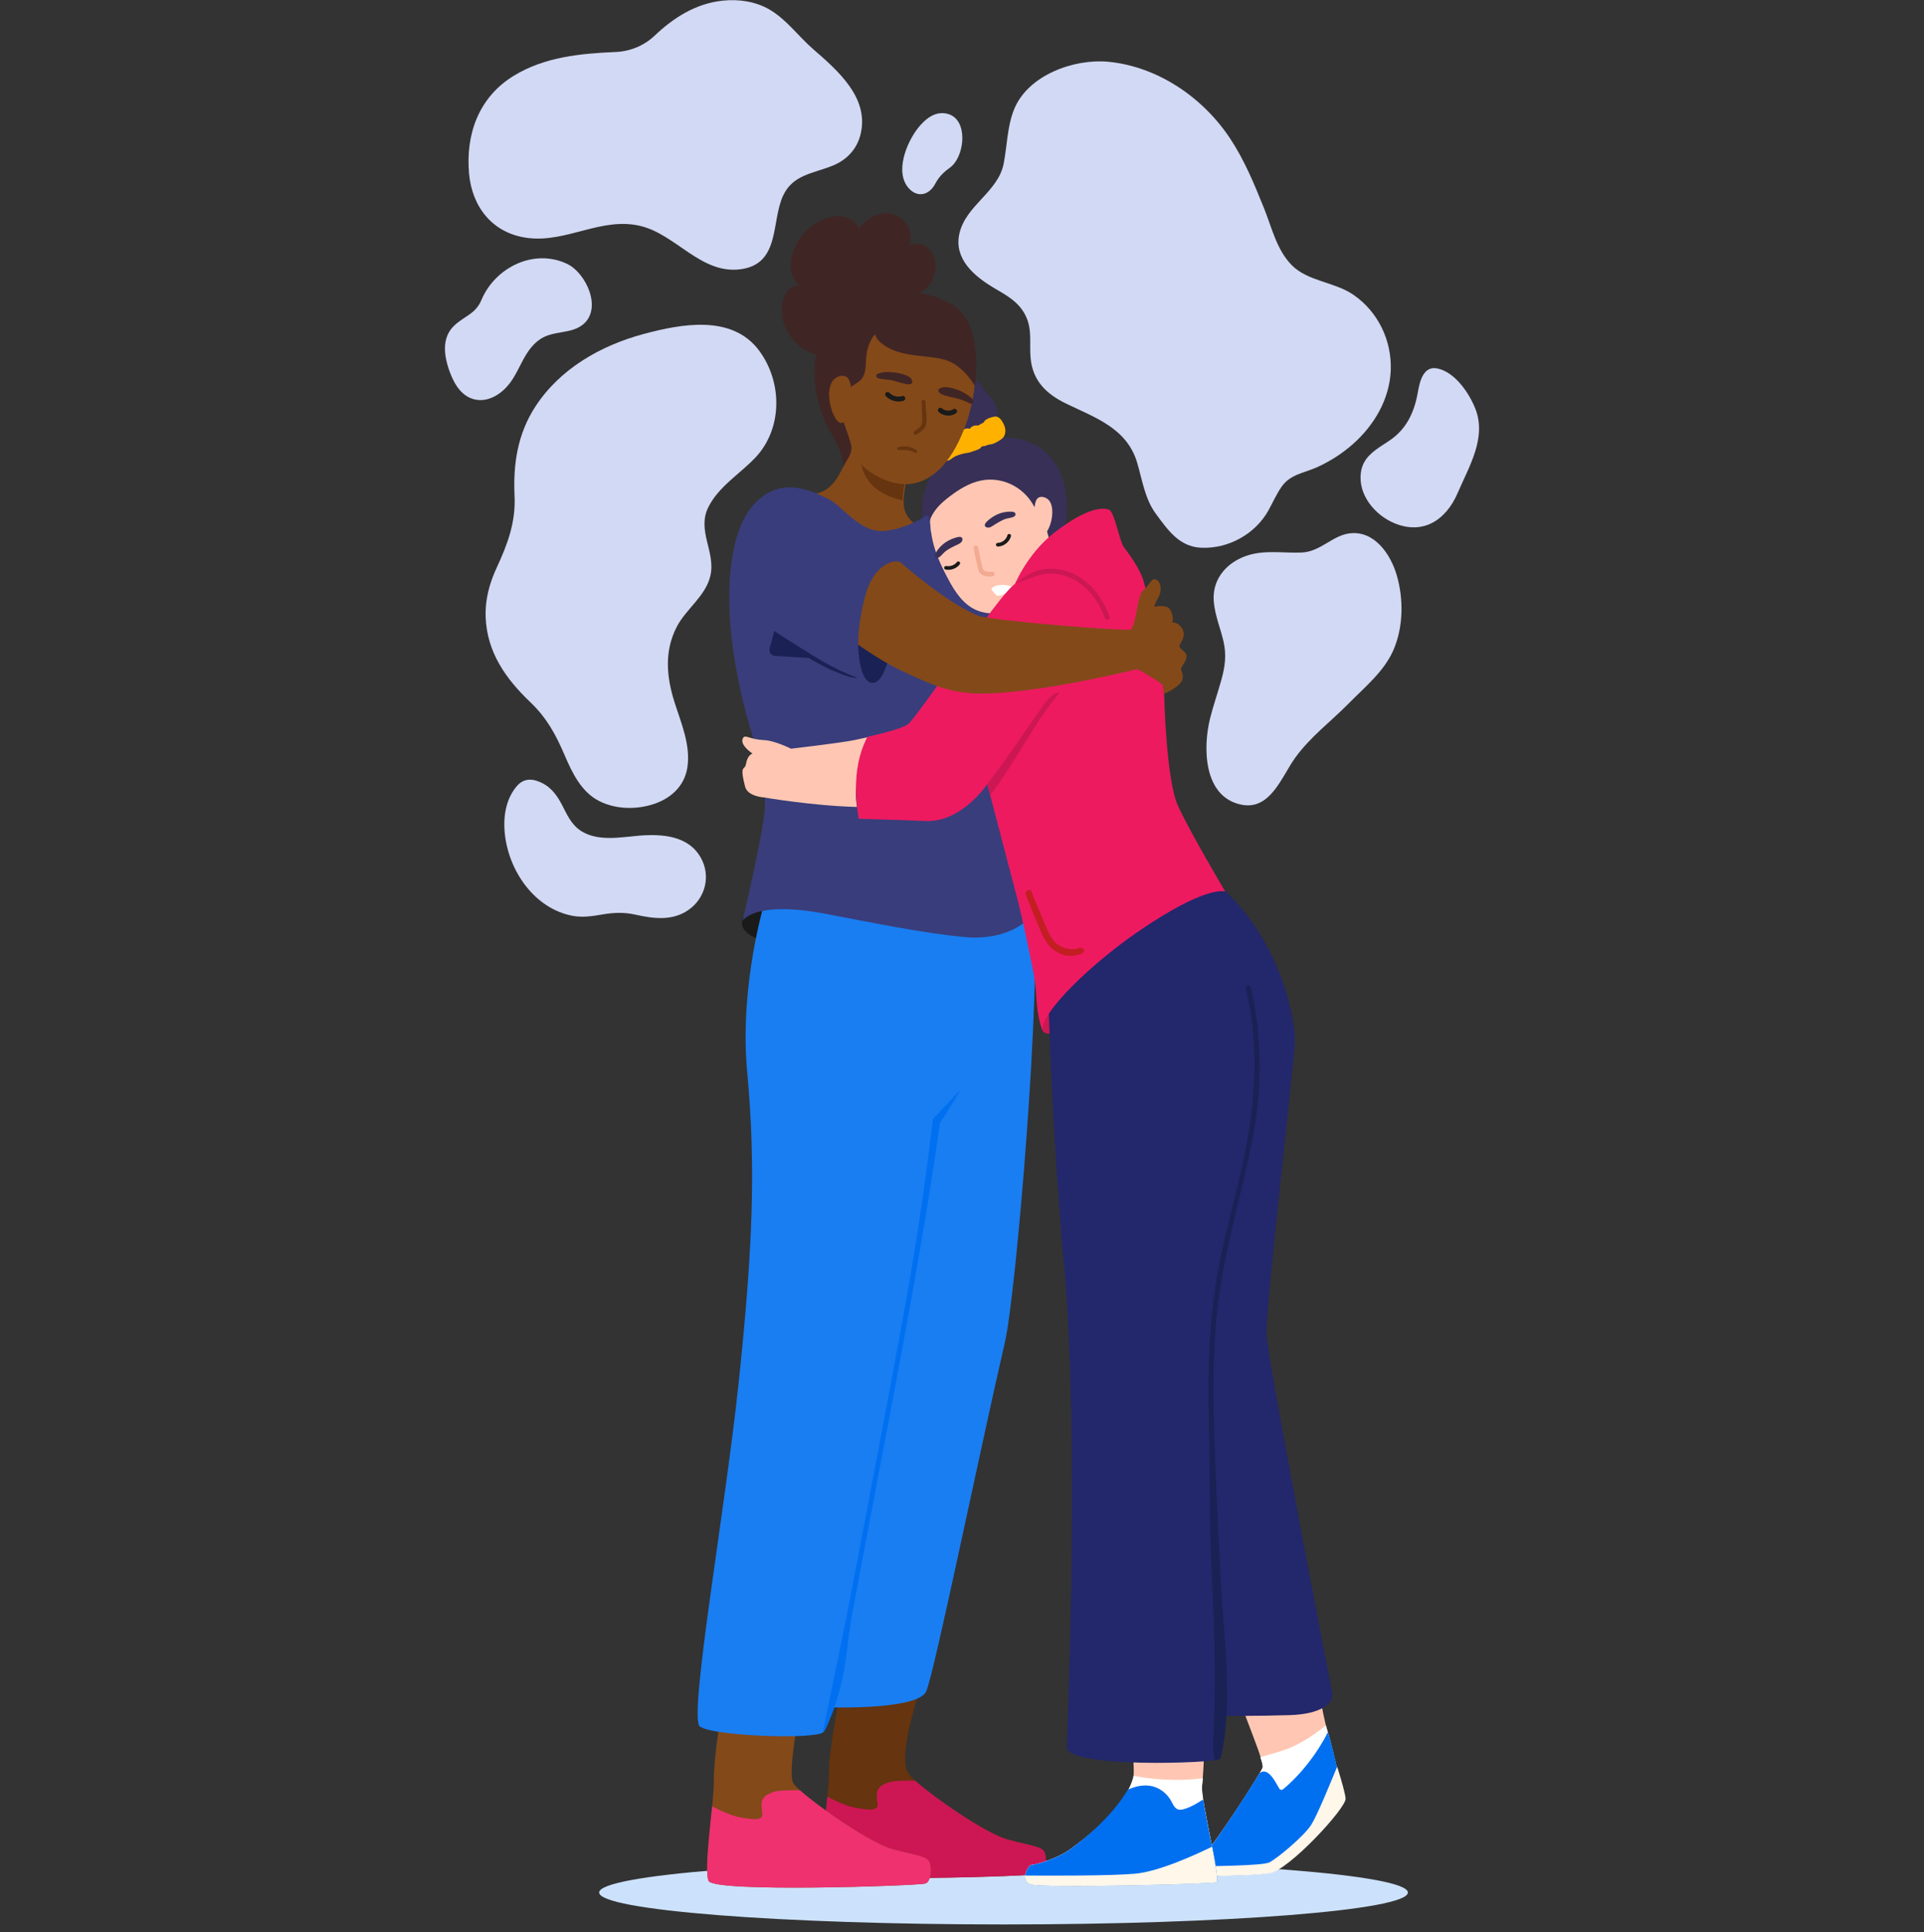 <svg width="240" height="241" viewBox="0 0 240 241" fill="none" xmlns="http://www.w3.org/2000/svg">
<rect x="0" y="0" width="240" height="241" fill="#333333" stroke="none"/>
<g clip-path="url(#clip0_1438_54391)">
<g clip-path="url(#clip1_1438_54391)">
<path d="M60.58 76.97C60.746 81.342 63.08 84.643 66.133 87.559C68.225 89.557 69.322 91.605 70.444 94.213C71.39 96.415 72.523 98.798 74.775 99.923C76.766 100.918 79.186 100.989 81.295 100.361C83.57 99.683 85.375 98.129 85.745 95.699C86.168 92.919 84.955 90.158 84.135 87.568C83.135 84.4 82.848 81.227 84.416 78.184C85.579 75.931 88.017 74.368 88.611 71.817C89.307 68.836 86.881 66.184 88.369 63.233C89.671 60.648 92.301 59.112 94.235 57.061C97.632 53.461 97.617 47.662 94.691 43.725C91.324 39.197 84.999 40.392 80.286 41.656C74.946 43.086 69.846 45.99 66.778 50.711C64.509 54.204 64.006 57.993 64.186 61.886C64.337 65.124 63.32 67.865 61.983 70.745C61.79 71.16 61.613 71.577 61.453 71.997C60.855 73.587 60.515 75.239 60.58 76.965V76.97Z" fill="#D2D9F4"/>
<path d="M65.751 29.668C70.665 30.331 74.996 27.009 79.895 28.184C84.344 29.25 87.463 34.259 92.412 33.578C97.353 32.897 96.181 27.643 97.678 24.413C98.891 21.794 101.382 21.652 103.826 20.678C105.625 19.961 106.885 18.609 107.34 16.782C108.477 12.241 104.545 8.831 101.427 6.123C99.601 4.536 98.095 2.414 95.971 1.179C94.243 0.182 92.172 -0.126 90.173 0.078C86.812 0.422 84.01 2.213 81.658 4.447C80.351 5.688 78.635 6.401 76.836 6.481C72.395 6.676 67.934 7.094 64.082 9.453C59.662 12.159 58.074 16.821 58.511 21.66C58.881 25.742 61.369 29.078 65.751 29.668Z" fill="#D2D9F4"/>
<path d="M56.151 46.507C56.713 48.002 57.657 49.532 59.346 49.846C60.961 50.148 62.526 49.139 63.494 47.916C64.943 46.09 65.378 43.624 67.428 42.274C69.023 41.226 71.15 41.667 72.635 40.54C75.23 38.571 73.112 34.016 70.709 32.894C66.559 30.955 61.754 33.376 60.062 37.396C59.302 39.205 57.953 39.373 56.633 40.637C56.334 40.924 56.103 41.241 55.929 41.576C55.16 43.068 55.559 44.941 56.145 46.504L56.151 46.507Z" fill="#D2D9F4"/>
<path d="M71.432 114.223C72.657 114.457 73.861 114.27 75.071 114.063C76.532 113.811 77.831 113.752 79.287 114.081C81.538 114.587 83.911 114.889 85.92 113.462C88.011 111.976 88.686 109.208 87.411 106.959C85.834 104.176 82.494 103.987 79.639 104.232C77.346 104.431 74.574 104.963 72.506 103.652C71.234 102.847 70.713 101.542 70.042 100.269C69.515 99.274 68.802 98.291 67.79 97.747C66.619 97.116 65.418 96.927 64.456 98.061C63.107 99.647 62.731 101.858 62.98 104.072C63.495 108.67 66.672 113.317 71.432 114.226V114.223Z" fill="#D2D9F4"/>
<path d="M123.899 35.86C125.487 36.807 127.02 37.574 127.904 39.309C128.822 41.106 128.366 42.882 128.57 44.785C128.869 47.556 130.567 49.157 132.96 50.323C136.599 52.096 140.572 53.387 141.853 57.721C142.481 59.843 142.812 62.199 144.146 64.029C145.732 66.204 147.152 68.197 149.841 68.315C153.226 68.463 156.592 66.61 158.234 63.641C158.779 62.658 159.228 61.619 159.87 60.702C160.962 59.139 162.672 59.005 164.299 58.268C165.92 57.534 167.441 56.56 168.775 55.376C171.417 53.035 173.337 49.794 173.482 46.197C173.63 42.488 171.908 38.889 168.843 36.778C166.456 35.132 163.134 35.111 161.119 33.057C159.249 31.148 158.654 28.404 157.684 25.997C156.477 22.996 155.235 19.976 153.445 17.271C150.057 12.156 144.424 8.302 138.256 7.704C133.99 7.292 128.221 9.358 126.496 13.642C125.632 15.785 125.635 18.156 125.2 20.4C124.502 23.978 120.449 25.595 119.665 29.176C118.985 32.29 121.517 34.437 123.902 35.857L123.899 35.86Z" fill="#D2D9F4"/>
<path d="M117.631 14.112C116.333 14.053 115.268 15.015 114.513 15.968C113.105 17.75 111.549 21.491 113.374 23.495C114.487 24.718 115.916 24.292 116.62 22.989C117.111 22.078 117.631 21.53 118.486 20.917C120.214 19.683 120.776 15.586 118.753 14.42C118.442 14.242 118.072 14.13 117.634 14.112H117.631Z" fill="#D2D9F4"/>
<path d="M169.759 58.919C169.371 61.693 171.501 64.25 173.948 65.26C177.56 66.752 180.397 64.819 181.823 61.498C183.261 58.147 185.509 54.553 183.992 50.865C183.208 48.958 181.492 46.431 179.326 45.96C177.539 45.572 177.096 47.585 176.856 48.947C176.421 51.404 175.466 53.484 173.377 54.911C172.173 55.734 170.868 56.412 170.188 57.623C169.978 57.996 169.827 58.422 169.759 58.916V58.919Z" fill="#D2D9F4"/>
<path d="M154.81 100.354C158.473 101.124 159.875 96.85 161.555 94.517C163.44 91.9 165.978 90.03 168.212 87.759C170.226 85.708 172.661 83.754 173.827 81.049C175.069 78.165 175.096 74.667 174.214 71.686C173.46 69.146 171.478 66.189 168.434 66.512C166.197 66.748 164.733 68.832 162.327 68.915C159.792 69.004 157.357 68.48 154.94 69.528C152.715 70.496 151.221 72.461 151.402 74.948C151.526 76.688 152.221 78.287 152.612 79.968C153.008 81.67 152.822 83.091 152.363 84.755C151.92 86.368 151.352 87.972 150.946 89.597C150.038 93.232 150.1 99.363 154.813 100.354H154.81Z" fill="#D2D9F4"/>
<path d="M130.423 66.408C130.423 66.408 132.929 72.787 135.902 74.448L128.163 78.071C128.163 78.071 126.142 72.692 125.568 72.24C124.991 71.787 130.426 66.408 130.426 66.408H130.423Z" fill="#D87853"/>
<path d="M132.148 58.703C131.471 57.348 130.447 56.196 129.11 55.474C127.237 54.465 125.021 54.373 122.942 54.867C123.545 54.352 124.015 53.668 124.267 52.825C124.625 51.608 124.326 50.163 123.385 49.409C123.243 49.196 123.078 48.991 122.918 48.796C122.486 48.266 122.01 47.402 121.311 47.183C120.56 46.943 119.628 47.416 118.962 47.721C118.217 48.062 117.59 48.515 117.179 49.24C117.146 49.299 117.113 49.361 117.084 49.42C116.421 49.364 115.738 49.669 115.374 50.374C114.619 51.836 115.309 53.727 116.454 54.766C117.439 55.663 118.693 56.264 118.693 56.264C118.693 56.264 113.88 59.713 115.22 65.938C115.631 67.847 117.028 69.786 118.214 71.34C119.17 72.592 120.38 73.619 121.581 74.638C121.989 74.984 122.418 75.342 122.942 75.458C123.572 75.6 124.223 75.366 124.802 75.082C126.063 74.463 127.184 73.584 128.205 72.619C130.636 70.325 132.583 67.998 133.009 64.68C133.243 62.871 132.962 60.328 132.151 58.703H132.148Z" fill="#383057"/>
<path d="M125.31 53.168C125.236 52.952 125.13 52.744 125.006 52.549C124.846 52.297 124.639 52.049 124.352 51.978C124.115 51.918 123.867 51.992 123.633 52.063C123.313 52.161 122.97 52.277 122.781 52.555C122.736 52.62 122.701 52.691 122.642 52.735C122.588 52.774 122.526 52.789 122.464 52.812C122.251 52.889 122.136 53.099 121.896 53.067C121.544 53.02 121.168 53.185 120.97 53.481C120.736 53.384 120.464 53.437 120.234 53.544C120.003 53.647 119.796 53.798 119.562 53.902C119.242 54.047 118.89 54.094 118.541 54.144C118.447 54.156 118.349 54.171 118.254 54.183C118.118 54.201 117.979 54.221 117.849 54.263C117.669 54.322 117.5 54.426 117.314 54.464C117.225 54.482 117.133 54.488 117.044 54.505C115.834 54.739 116.447 56.036 116.914 56.655C117.089 56.883 117.272 57.11 117.509 57.27C117.748 57.43 118.053 57.51 118.325 57.424C118.535 57.356 118.704 57.199 118.885 57.075C119.245 56.829 119.674 56.711 120.095 56.595C120.195 56.569 120.293 56.539 120.396 56.524C120.488 56.51 120.583 56.504 120.674 56.489C120.908 56.456 121.13 56.376 121.352 56.296L121.819 56.131C122.02 56.06 122.233 55.98 122.364 55.811C122.402 55.761 122.435 55.704 122.488 55.675C122.553 55.639 122.63 55.651 122.704 55.648C122.908 55.642 123.085 55.521 123.284 55.471C123.39 55.444 123.5 55.438 123.609 55.42C123.97 55.361 124.293 55.169 124.606 54.979C124.784 54.873 124.964 54.763 125.103 54.606C125.352 54.331 125.44 53.94 125.402 53.57C125.387 53.431 125.355 53.295 125.31 53.162V53.168Z" fill="#FFB100"/>
<path d="M101.199 61.521C101.199 61.521 103.016 61.95 104.53 59.437C106.045 56.924 107.347 52.614 107.347 52.614L113.693 57.626C113.693 57.626 112.228 61.992 112.9 63.777C113.574 65.562 115.622 66.08 115.622 66.08C115.622 66.08 111.012 69.546 107.229 67.85C103.445 66.154 101.199 61.521 101.199 61.521Z" fill="#844919"/>
<path d="M107.87 59.197C108.32 60.159 109.11 60.896 110.021 61.438C110.811 61.909 111.678 62.205 112.574 62.388C112.636 60.369 113.539 57.679 113.539 57.679L107.9 53.227C107.521 54.097 106.592 56.447 107.873 59.197H107.87Z" fill="#66340E"/>
<path d="M121.649 45.173C121.649 45.173 122.237 38.208 116.116 37.888C110.102 37.621 108.558 38.208 107.386 40.445C106.709 41.742 105.62 43.681 105.152 45.27C103.765 44.643 103.38 45.546 103.499 47.902C103.579 49.477 104.022 50.596 104.83 49.82C104.83 49.82 104.12 56.196 108.916 59.112C113.714 62.025 117.187 59.538 119.235 55.746C121.282 51.954 121.826 47.943 121.643 45.176L121.649 45.173Z" fill="#844919"/>
<path d="M115.382 30.686C114.764 30.345 114.045 30.304 113.418 30.579C113.977 29.247 113.243 27.631 111.98 26.956C110.267 26.041 108.214 27.048 107.122 28.466C106.649 27.258 105.285 26.817 104.057 26.989C102.646 27.187 101.312 27.992 100.347 29.022C98.833 30.641 97.723 33.912 99.726 35.561C97.558 35.602 97.241 38.58 97.747 40.226C98.35 42.183 99.957 43.746 101.927 44.279C101.824 44.622 101.859 44.992 102.131 45.344C102.22 45.457 102.392 45.318 102.303 45.202C102.069 44.9 102.04 44.604 102.128 44.329C102.149 44.335 102.17 44.341 102.19 44.344C102.329 44.373 102.353 44.154 102.217 44.122C102.454 43.704 102.951 43.37 103.38 43.216C104.031 42.979 104.723 42.834 105.389 42.636C106.785 42.221 108.167 41.745 109.483 41.114C110.663 40.549 111.868 39.862 112.82 38.956C113.391 38.412 113.891 37.728 113.98 36.958C115.586 36.363 116.787 34.797 116.705 33.036C116.66 32.101 116.228 31.148 115.382 30.683V30.686Z" fill="#402525"/>
<path d="M103.783 54.216C104.499 55.373 105.008 56.646 105.233 57.99C105.248 58.082 105.256 58.132 105.259 58.129C105.632 57.277 106.179 56.833 106.218 55.838C106.242 55.217 105.049 52.336 104.958 51.73C104.931 51.564 104.916 51.395 104.91 51.226C104.893 50.768 104.958 50.315 105.111 49.868C105.31 49.296 105.644 48.767 106.079 48.346C106.44 47.997 106.901 47.813 107.271 47.482C107.943 46.89 107.987 45.898 108.017 45.066C108.058 43.859 108.289 42.944 108.957 41.911C109.623 40.881 112.469 44.042 113.587 43.548C117.093 42 119.256 41.144 121.611 44.027C121.167 42.837 120.593 39.774 119.59 38.812C117.206 36.515 114.129 36.301 111.064 36.467C104.99 36.796 102.978 41.162 102.41 42.426C100.579 46.499 102.168 51.608 103.783 54.216Z" fill="#402525"/>
<path d="M125.18 240.018C153.038 240.018 175.621 238.236 175.621 236.037C175.621 233.838 153.038 232.056 125.18 232.056C97.322 232.056 74.738 233.838 74.738 236.037C74.738 238.236 97.322 240.018 125.18 240.018Z" fill="#CCE2FC"/>
<path d="M131.831 128.748C131.831 128.748 130.281 129.281 130.015 128.458C129.748 127.635 131.319 124.385 131.831 123.668C132.343 122.949 131.831 128.748 131.831 128.748Z" fill="#CC1754"/>
<path d="M112.551 49.393C112.472 49.417 112.392 49.438 112.309 49.45C112.27 49.456 112.232 49.461 112.194 49.464C112.188 49.464 112.158 49.464 112.146 49.464C112.14 49.464 112.134 49.464 112.131 49.464C112.049 49.464 111.966 49.464 111.883 49.453C111.844 49.447 111.806 49.444 111.767 49.435C111.759 49.435 111.75 49.432 111.744 49.429C111.726 49.426 111.711 49.42 111.694 49.417C111.617 49.396 111.543 49.373 111.472 49.343C111.436 49.328 111.401 49.313 111.365 49.296C111.362 49.296 111.359 49.296 111.356 49.293C111.339 49.281 111.318 49.272 111.3 49.26C111.232 49.222 111.167 49.177 111.105 49.13C111.087 49.118 111.069 49.103 111.055 49.089C111.049 49.086 111.037 49.071 111.028 49.065C111.001 49.041 110.975 49.014 110.951 48.988C110.839 48.872 110.64 48.84 110.516 48.958C110.401 49.071 110.368 49.269 110.486 49.393C111.037 49.968 111.904 50.225 112.673 49.991C112.827 49.944 112.96 49.802 112.918 49.63C112.883 49.482 112.723 49.334 112.557 49.385L112.551 49.393Z" fill="#1A1A1A"/>
<path d="M119.335 51.137C119.247 51.001 119.057 50.932 118.912 51.027C118.853 51.066 118.788 51.098 118.726 51.131C118.726 51.131 118.72 51.131 118.717 51.134C118.702 51.14 118.685 51.146 118.67 51.151C118.634 51.163 118.596 51.175 118.56 51.184C118.522 51.193 118.486 51.199 118.448 51.208C118.433 51.208 118.418 51.211 118.406 51.211C118.33 51.217 118.253 51.217 118.179 51.211C118.158 51.211 118.096 51.199 118.114 51.205C118.084 51.199 118.051 51.193 118.022 51.187C117.951 51.172 117.883 51.149 117.815 51.125C117.815 51.125 117.812 51.125 117.809 51.125C117.794 51.116 117.779 51.11 117.765 51.104C117.732 51.086 117.696 51.069 117.664 51.048C117.634 51.03 117.608 51.012 117.578 50.992C117.575 50.992 117.572 50.989 117.572 50.986C117.557 50.971 117.54 50.959 117.525 50.944C117.404 50.838 117.205 50.817 117.087 50.944C116.981 51.063 116.957 51.267 117.087 51.382C117.67 51.898 118.572 51.992 119.232 51.566C119.368 51.48 119.436 51.288 119.341 51.143L119.335 51.137Z" fill="#1A1A1A"/>
<path d="M104.586 212.493C104.586 212.493 103.4 218.114 103.412 220.97C103.424 223.827 102.101 231.89 102.764 233.382C103.424 234.874 128.727 233.989 129.769 233.722C130.417 233.557 130.65 232.163 130.357 231.165C130.091 230.262 128.887 230.295 125.686 229.421C122.485 228.548 114.086 222.474 113.332 221.213C112 219.206 114.19 212.729 114.852 210.154C115.512 207.579 109.415 208.855 108.083 208.704C106.752 208.553 104.965 210.962 104.584 212.493H104.586Z" fill="#66340E"/>
<path d="M130.357 231.165C130.091 230.262 128.887 230.294 125.686 229.421C122.973 228.678 116.518 224.199 114.16 222.086C113.728 222.074 113.145 222.077 112.76 222.086C111.704 222.107 110.826 222.142 109.938 222.728C109.61 222.944 109.397 223.362 109.373 223.723C109.343 224.158 109.429 224.599 109.465 225.031C109.545 226.002 107.882 225.638 107.199 225.546C105.784 225.363 104.459 224.732 103.202 224.096C102.861 227.618 102.276 232.278 102.761 233.379C103.421 234.871 128.724 233.986 129.766 233.719C130.413 233.553 130.647 232.159 130.354 231.162L130.357 231.165Z" fill="#CC1754"/>
<path d="M96.188 117.579C96.188 117.579 92.23 116.913 92.567 114.835C92.783 113.488 94.629 112.92 95.893 112.707C97.259 112.479 96.191 117.576 96.191 117.576L96.188 117.579Z" fill="#1A1A1A"/>
<path d="M89.765 214.976C89.765 214.976 89.031 219.316 89.043 222.172C89.055 225.029 87.732 233.092 88.395 234.584C89.055 236.076 114.358 235.191 115.4 234.924C116.048 234.759 116.281 233.364 115.988 232.367C115.722 231.464 114.518 231.497 111.317 230.623C108.116 229.75 99.717 223.676 98.963 222.415C98.208 221.154 99.652 213.535 100.312 210.959C100.971 208.384 93.945 209.328 92.614 209.177C91.282 209.026 90.549 211.403 89.762 214.979L89.765 214.976Z" fill="#844919"/>
<path d="M115.986 232.367C115.72 231.464 114.516 231.496 111.315 230.623C108.602 229.88 102.147 225.402 99.789 223.288C99.357 223.276 98.774 223.279 98.389 223.288C97.333 223.309 96.454 223.344 95.567 223.93C95.239 224.147 95.026 224.564 95.002 224.925C94.972 225.36 95.058 225.801 95.094 226.233C95.174 227.204 93.511 226.84 92.827 226.748C91.413 226.565 90.088 225.934 88.831 225.298C88.49 228.821 87.905 233.48 88.39 234.581C89.049 236.073 114.353 235.188 115.394 234.921C116.042 234.756 116.276 233.361 115.983 232.364L115.986 232.367Z" fill="#EF3170"/>
<path d="M95.451 112.269C95.451 112.269 92.191 122.754 93.203 133.659C94.312 145.641 93.898 155.821 92.123 172.62C90.478 188.19 85.884 214.091 87.283 215.307C88.682 216.527 101.803 216.997 102.711 216.027C103.111 215.6 104.063 212.954 104.063 212.954C104.063 212.954 114.513 213.226 115.53 210.956C116.548 208.688 122.048 181.707 125.349 167.422C126.737 161.413 129.976 123.319 128.962 111.772C127.947 100.224 97.336 106.34 95.454 112.266L95.451 112.269Z" fill="#197EF2"/>
<path d="M116.383 139.556C115.016 150.416 114.259 155.54 112.28 166.303C110.306 177.033 108.241 187.743 106.209 198.462C105.061 204.512 103.17 213.342 102.611 216.098C102.718 216.065 102.875 215.852 103.123 215.287C103.555 214.301 103.949 213.289 104.061 212.957C105.83 207.753 105.41 205.974 106.434 200.572C107.457 195.17 108.481 189.768 109.504 184.366C110.528 178.963 111.558 173.564 112.561 168.159C113.555 162.789 114.519 157.417 115.413 152.029C116.075 148.03 116.696 144.025 117.264 140.011C117.282 139.997 117.297 139.976 117.312 139.955C118.19 138.653 119.016 137.318 119.788 135.953L116.38 139.553L116.383 139.556Z" fill="#0070F1"/>
<path d="M94.252 92.984C94.252 92.984 95.575 97.579 95.409 100.713C95.243 103.848 92.625 114.857 92.625 114.857C92.625 114.857 94.022 112.29 102.844 113.951C109.16 115.138 115.145 116.39 120.34 116.873C125.535 117.355 127.999 114.857 127.999 114.857C127.999 114.857 123.017 85.809 122.742 82.657C122.467 79.501 126.112 77.394 124.999 74.188C123.887 70.985 115.603 64.26 115.603 64.26C115.603 64.26 113.08 66.039 110.157 66.228C107.234 66.418 105.012 63.005 103.264 62.194C101.515 61.382 97.172 58.955 93.702 63.315C90.235 67.676 89.681 78.794 94.252 92.987V92.984Z" fill="#393D7B"/>
<path d="M106.921 84.528C103.64 83.296 101.634 81.881 98.88 80.179C98.105 79.7 97.339 79.205 96.582 78.699L95.999 80.899C95.883 81.337 96.197 81.772 96.65 81.801C98.016 81.89 100.818 82.068 100.85 82.059C100.85 82.059 103.052 83.35 103.951 83.669C104.463 83.85 106.214 84.682 106.924 84.528H106.921Z" fill="#1A2154"/>
<path d="M163.975 207.91C163.975 207.91 165.058 214.224 165.549 215.743C166.04 217.261 167.431 223.131 167.529 224.312C167.626 225.493 160.431 233.249 158.07 233.622C155.71 233.995 149.855 234.007 149.097 233.939C148.34 233.873 147.953 233.036 148.148 232.432C148.346 231.828 149.941 231.097 150.612 230.724C151.284 230.351 157.1 221.456 157.493 220.47C157.887 219.484 152.866 209.118 153.742 207.543C154.615 205.969 163.975 207.907 163.975 207.907V207.91Z" fill="#FFC7B3"/>
<path d="M165.395 215.189C164.475 215.944 163.501 216.634 162.46 217.22C161.942 217.513 161.407 217.794 160.857 218.016C160.265 218.256 159.652 218.449 159.04 218.629C158.59 218.759 157.658 219.038 157.206 219.153C157.445 219.822 157.564 220.299 157.493 220.476C157.099 221.462 151.283 230.357 150.611 230.73C149.94 231.103 148.345 231.834 148.147 232.438C147.949 233.042 148.336 233.877 149.097 233.945C149.854 234.01 155.709 234.001 158.07 233.628C160.431 233.255 167.625 225.499 167.528 224.318C167.43 223.137 166.04 217.267 165.549 215.749C165.501 215.604 165.451 215.414 165.395 215.195V215.189Z" fill="white"/>
<path d="M160.071 223.143C159.92 223.271 159.695 223.265 159.585 223.081C159.227 222.483 158.92 221.832 158.42 221.335C158.307 221.222 158.192 221.128 158.053 221.051C157.938 220.988 157.81 220.947 157.695 220.941C157.491 220.935 157.304 221.012 157.133 221.128C155.704 223.466 151.207 230.399 150.615 230.727C149.944 231.1 148.349 231.831 148.151 232.435C147.953 233.039 148.34 233.874 149.101 233.942C149.858 234.007 155.713 233.998 158.074 233.625C160.434 233.252 167.629 225.497 167.532 224.316C167.44 223.2 166.242 217.874 165.644 216.03C164.351 218.629 162.307 221.279 160.071 223.143Z" fill="#0070F1"/>
<path d="M158.392 233.625C160.753 233.252 167.948 225.496 167.85 224.315C167.797 223.685 167.383 222.222 166.8 220.34C165.927 222.45 164.3 226.444 163.557 227.601C162.64 229.028 159.309 231.801 158.321 232.287C157.487 232.695 150.975 232.763 148.422 232.775C148.422 233.314 148.798 233.888 149.419 233.944C150.176 234.01 156.031 234.001 158.392 233.628V233.625Z" fill="#FFF7EA"/>
<path d="M150.477 212.259C150.477 212.259 150.155 221.26 149.945 222.758C149.732 224.259 152.282 234.341 151.758 234.762C151.486 234.981 129.987 235.528 128.549 235.022C127.111 234.519 128.392 232.521 128.668 232.586C128.943 232.651 131.803 231.881 133.519 230.632C135.235 229.383 140.265 225.662 141.365 221.707C141.688 220.553 140.596 211.403 140.596 211.403L150.48 212.259H150.477Z" fill="#FFC7B3"/>
<path d="M149.941 222.758C149.971 222.557 150.001 222.22 150.033 221.784C148.382 221.989 146.714 222.039 145.051 221.935C143.951 221.867 142.847 221.752 141.764 221.548C141.643 221.524 141.522 221.503 141.4 221.479C141.392 221.574 141.38 221.651 141.362 221.707C140.258 225.659 135.232 229.38 133.516 230.632C131.8 231.881 128.942 232.648 128.664 232.586C128.386 232.524 127.108 234.519 128.546 235.022C129.984 235.525 151.483 234.978 151.755 234.761C152.279 234.341 149.731 224.259 149.941 222.758Z" fill="white"/>
<path d="M147.854 225.585C147.555 225.683 147.141 225.792 146.845 225.63C146.369 225.369 146.209 224.753 145.919 224.333C145.239 223.341 144.2 222.708 142.987 222.684C142.194 222.67 141.419 222.877 140.697 223.199C138.594 226.734 135.017 229.537 133.514 230.629C131.798 231.878 128.94 232.645 128.662 232.583C128.384 232.521 127.106 234.516 128.544 235.019C129.982 235.522 151.481 234.975 151.753 234.759C152.176 234.418 150.59 227.758 150.081 224.431C149.38 224.884 148.641 225.325 147.851 225.585H147.854Z" fill="#0070F1"/>
<path d="M127.886 233.915C127.827 234.371 127.963 234.818 128.543 235.022C129.98 235.525 151.479 234.978 151.751 234.761C151.976 234.581 151.636 232.621 151.189 230.324C148.971 231.408 144.471 233.447 141.563 233.693C138.37 233.965 131.122 233.938 127.886 233.918V233.915Z" fill="#FFF7EA"/>
<path d="M130.631 118.864C130.631 118.864 130.906 137.788 132.761 158.133C134.616 178.478 133.202 215.183 133.08 217.886C132.959 220.588 151.624 219.902 152.133 219.395C152.642 218.889 152.884 213.999 152.884 213.999C152.884 213.999 156.967 214.038 160.925 213.91C164.884 213.78 166.407 212.383 166.179 211.149C165.952 209.914 158.109 169.627 157.993 166.41C157.878 163.192 161.319 133.259 161.52 130.258C161.718 127.259 159.757 117.621 152.763 111.056C148.751 106.598 130.634 118.864 130.634 118.864H130.631Z" fill="#23276C"/>
<path d="M156.094 142.785C157.268 137.019 157.478 131.131 156.46 125.285C156.333 124.56 156.179 123.84 156.002 123.124C155.904 122.739 155.31 122.902 155.407 123.287C156.872 129.145 156.691 135.604 155.804 141.047C154.836 146.98 152.987 152.734 151.919 158.651C150.83 164.681 150.65 170.797 150.792 176.912C150.934 183.099 150.836 190.093 151.162 196.274C151.49 202.508 151.706 211.226 151.322 217.125C151.271 217.901 151.431 218.768 151.487 219.541C151.653 219.511 151.916 219.517 152.085 219.422C152.197 219.36 152.245 219.242 152.283 219.091C153.818 213.037 152.659 204.03 152.316 197.796C151.972 191.544 151.665 185.289 151.464 179.032C151.265 172.851 151.265 166.632 152.224 160.507C153.162 154.528 154.881 148.711 156.088 142.788L156.094 142.785Z" fill="#1A2154"/>
<path d="M103.895 51.537C104.051 51.91 104.415 52.715 104.915 52.748C105.356 52.774 105.643 52.197 105.782 51.868C106.134 51.051 106.27 50.338 106.235 49.45C106.211 48.825 106.199 47.393 105.593 47.005C105.066 46.667 104.232 47.005 103.895 47.467C103.134 48.503 103.421 50.424 103.895 51.54V51.537Z" fill="#844919"/>
<path d="M121.609 48.142C121.609 48.142 122.846 40.194 118.653 37.918C115.381 36.201 114.701 37.358 114.701 37.358C114.701 37.358 107.355 40.182 109.592 42.47C111.828 44.761 115.686 44.16 117.976 44.906C120.266 45.652 121.609 48.142 121.609 48.142Z" fill="#402525"/>
<path d="M113.805 47.606C113.805 47.556 113.793 47.505 113.778 47.458C113.654 47.079 113.249 46.878 112.873 46.751C112.329 46.567 111.761 46.455 111.187 46.413C110.654 46.378 110.11 46.404 109.604 46.573C109.489 46.611 109.361 46.671 109.317 46.783C109.273 46.899 109.338 47.035 109.438 47.109C109.539 47.183 109.663 47.212 109.787 47.236C110.332 47.34 110.882 47.334 111.417 47.473C112 47.624 112.568 47.825 113.163 47.92C113.391 47.958 113.684 47.95 113.778 47.739C113.796 47.698 113.805 47.651 113.805 47.603V47.606Z" fill="#402525"/>
<path d="M117.086 48.588C117.225 48.298 117.911 48.257 118.136 48.286C119.213 48.425 120.249 48.873 121.092 49.562C121.219 49.666 121.349 49.787 121.396 49.944C121.444 50.104 121.373 50.308 121.213 50.35C121.101 50.376 120.988 50.32 120.885 50.27C120.388 50.015 119.864 49.82 119.323 49.684C118.675 49.521 117.994 49.438 117.4 49.13C117.281 49.068 117.163 48.991 117.104 48.873C117.048 48.76 117.048 48.668 117.083 48.591L117.086 48.588Z" fill="#402525"/>
<path d="M115.447 50.112C115.444 49.802 114.959 49.781 114.962 50.095C114.971 50.779 115.033 51.453 115.03 52.137C115.03 52.543 115.101 52.848 114.814 53.197C114.648 53.398 114.308 53.614 114.083 53.762C113.823 53.931 114.045 54.36 114.308 54.191C114.743 53.91 115.379 53.546 115.5 53.007C115.704 52.105 115.456 51.03 115.444 50.112H115.447Z" fill="#66340E"/>
<path d="M112.11 56.128C112.784 56.128 113.453 56.06 114.083 56.448C114.352 56.617 114.547 56.247 114.266 56.09C113.462 55.64 112.932 55.601 112.092 55.749C111.923 55.779 111.781 56.128 112.113 56.128H112.11Z" fill="#66340E"/>
<path d="M130.322 65.446L130.484 65.274C130.484 65.274 131.549 65.221 129.499 61.627C127.449 58.034 124.23 57.261 121.355 57.927C118.479 58.593 117.233 60.168 116.432 61.095C115.941 61.663 115.952 63.673 116.02 65.02C116.018 65.029 116.015 65.038 116.009 65.046C116.02 65.18 116.032 65.313 116.044 65.443C116.077 65.949 116.112 66.287 116.112 66.287L116.136 66.278C116.34 67.841 116.799 69.57 118.52 72.672C120.713 76.621 123.133 77.298 128.088 75.712C128.088 75.712 133.07 72.814 130.319 65.443L130.322 65.446Z" fill="#FFC7B3"/>
<path d="M119.707 70.087C119.625 70.004 119.459 69.99 119.379 70.087C119.335 70.141 119.29 70.191 119.24 70.238C119.219 70.259 119.196 70.28 119.172 70.3C119.172 70.3 119.148 70.318 119.139 70.327C119.133 70.333 119.119 70.342 119.119 70.342C119.062 70.38 119.003 70.419 118.944 70.451C118.915 70.466 118.882 70.481 118.852 70.496C118.847 70.496 118.844 70.502 118.838 70.502C118.823 70.508 118.805 70.514 118.79 70.519C118.728 70.543 118.666 70.561 118.604 70.576C118.571 70.585 118.536 70.591 118.503 70.597C118.503 70.597 118.489 70.597 118.48 70.6C118.471 70.6 118.444 70.605 118.441 70.605C118.376 70.611 118.311 70.614 118.246 70.611C118.21 70.611 118.178 70.611 118.142 70.605C118.139 70.605 118.113 70.602 118.101 70.6C118.089 70.6 118.065 70.594 118.065 70.594C117.947 70.573 117.811 70.626 117.781 70.756C117.755 70.869 117.817 71.017 117.944 71.04C118.589 71.159 119.284 70.928 119.701 70.413C119.781 70.315 119.796 70.179 119.701 70.084L119.707 70.087Z" fill="#1A1A1A"/>
<path d="M125.945 66.601C125.823 66.574 125.693 66.636 125.661 66.764C125.649 66.802 125.637 66.841 125.625 66.879C125.619 66.894 125.613 66.906 125.61 66.921C125.607 66.929 125.601 66.938 125.598 66.944C125.566 67.012 125.53 67.077 125.489 67.137C125.48 67.151 125.468 67.163 125.459 67.178C125.456 67.184 125.453 67.184 125.453 67.187C125.453 67.187 125.451 67.19 125.448 67.196C125.421 67.228 125.394 67.258 125.368 67.287C125.317 67.341 125.264 67.388 125.205 67.436C125.202 67.439 125.196 67.442 125.19 67.444C125.172 67.456 125.158 67.468 125.14 67.48C125.11 67.501 125.078 67.521 125.045 67.539C125.013 67.557 124.98 67.575 124.945 67.592C124.942 67.592 124.918 67.604 124.906 67.61C124.897 67.613 124.88 67.619 124.877 67.622C124.806 67.649 124.735 67.669 124.664 67.684C124.643 67.687 124.625 67.693 124.604 67.696C124.598 67.696 124.598 67.696 124.596 67.696C124.596 67.696 124.59 67.696 124.587 67.696C124.545 67.699 124.507 67.702 124.465 67.705C124.344 67.705 124.229 67.808 124.235 67.936C124.241 68.06 124.335 68.17 124.465 68.167C125.217 68.149 125.912 67.61 126.107 66.882C126.14 66.767 126.069 66.624 125.945 66.598V66.601Z" fill="#1A1A1A"/>
<path d="M126.118 73.142C126.118 73.142 125.204 72.749 124.231 73.077C123.257 73.406 123.825 73.648 124.231 74.184C124.636 74.72 126.674 73.296 126.118 73.145V73.142Z" fill="white"/>
<path d="M119.159 67.069C118.979 67.125 118.819 67.19 118.739 67.222C117.946 67.548 117.307 68.051 116.837 68.779C116.709 68.978 116.458 69.363 116.76 69.546C117.112 69.759 117.618 69.025 117.843 68.839C118.366 68.409 118.955 68.155 119.558 67.868C119.792 67.758 120.023 67.59 120.055 67.308C120.106 66.852 119.576 66.935 119.159 67.066V67.069Z" fill="#383057"/>
<path d="M123.302 64.863C123.447 64.739 123.586 64.641 123.657 64.591C124.356 64.094 125.122 63.821 125.989 63.816C126.225 63.816 126.687 63.807 126.678 64.159C126.672 64.57 125.781 64.606 125.5 64.698C124.858 64.911 124.329 65.272 123.764 65.63C123.545 65.769 123.279 65.876 123.027 65.751C122.616 65.55 122.971 65.147 123.299 64.863H123.302Z" fill="#383057"/>
<path d="M123.924 71.846C124.024 71.787 124.086 71.671 124.066 71.55C124.042 71.39 123.894 71.284 123.734 71.307C123.725 71.307 122.737 71.443 122.595 70.928C122.385 70.165 122.018 68.285 122.015 68.264C121.986 68.107 121.832 68.004 121.675 68.036C121.518 68.069 121.415 68.22 121.447 68.377C121.462 68.454 121.823 70.295 122.039 71.082C122.261 71.899 123.267 71.97 123.826 71.881C123.861 71.876 123.897 71.864 123.927 71.846H123.924Z" fill="#F2AA91"/>
<path d="M115.923 65.091C116.269 63.937 117.077 63.028 118.009 62.276C119.136 61.364 120.449 60.473 121.849 60.062C124.677 59.227 127.674 60.597 129.008 63.196C129.038 63.253 129.115 63.27 129.165 63.238C129.618 62.968 130.1 62.829 130.6 62.824C130.337 62.317 130.138 61.438 129.881 60.938C127.849 57.013 124.31 55.749 119.799 57.386C118.68 57.794 117.379 58.833 116.651 59.766C115.731 60.947 115.731 62.536 115.902 63.963C115.979 64.603 115.885 64.783 115.926 65.088L115.923 65.091Z" fill="#383057"/>
<path d="M107.074 96.13C107.246 94.686 107.583 93.265 108.192 91.959C107.645 92.078 106.524 92.315 106.524 92.315C104.894 92.655 98.675 93.38 98.675 93.38C98.675 93.38 96.643 92.371 95.376 92.315C93.459 92.229 92.989 91.583 92.702 92.019C92.146 92.865 93.876 93.99 93.876 93.99C93.876 93.99 93.246 94.117 93.057 95.278C92.915 96.157 92.208 95.245 92.942 98.108C93.258 99.336 95.258 99.451 95.258 99.451C95.258 99.451 101.426 100.511 106.902 100.644C106.586 98.703 106.84 98.084 107.071 96.127L107.074 96.13Z" fill="#FFC7B3"/>
<path d="M126.426 73.255C126.426 73.255 127.961 69.176 131.576 66.384C135.677 63.22 137.541 63.332 138.292 63.546C139.044 63.759 139.606 67.477 140.224 68.276C140.842 69.078 142.206 70.999 142.591 72.281C143.28 74.584 143.375 75.546 142.2 76.576C141.762 76.961 126.426 73.252 126.426 73.252V73.255Z" fill="#ED1A60"/>
<path d="M146.925 100.464C145.466 97.223 145.226 86.874 145.226 86.874C145.226 86.874 144.676 79.273 143.354 77.094C142.031 74.916 141.389 74.001 137.815 71.751C134.242 69.502 128.76 70.428 125.878 73.498C123 76.567 114.373 89.482 113.263 90.32C112.547 90.862 109.965 91.501 108.216 91.892C107.909 92.478 107.648 93.088 107.441 93.721C106.802 95.693 106.681 97.785 106.832 99.843C106.888 100.606 106.986 101.364 107.11 102.119C110.488 102.214 113.719 102.314 115.417 102.397C119.958 102.616 123.156 97.797 123.156 97.797L126.961 112.328C126.961 112.328 127.695 115.256 128.198 117.816C128.701 120.374 129.144 121.75 129.28 124.506C129.402 126.972 130.041 128.541 130.041 128.541C129.745 126.321 136.153 120.217 141.709 116.372C150.587 110.224 152.844 111.207 152.844 111.207C152.844 111.207 148.386 103.706 146.927 100.464H146.925Z" fill="#ED1A60"/>
<path d="M130.606 88.378C128.248 91.708 126.026 95.95 123.567 99.106C123.434 99.212 123.354 98.333 123.156 97.794C123.881 96.755 124.517 96.024 125.242 94.985C126.526 93.147 127.807 91.309 129.091 89.471C129.404 89.021 129.718 88.568 130.038 88.118C130.31 87.733 130.591 87.345 130.931 87.02C131.265 86.7 131.703 86.357 132.185 86.345L130.606 88.378Z" fill="#CC1754"/>
<path d="M134.629 118.231C133.458 118.657 132.014 118.121 131.345 117.216C130.978 116.718 130.712 116.156 130.47 115.588C130.186 114.922 129.919 114.25 129.644 113.581C129.322 112.796 128.946 112.032 128.677 111.227C128.517 110.751 127.721 111.047 127.979 111.683C128.57 113.154 129.153 114.581 129.774 116.043C130.274 117.222 130.896 118.471 132.591 119.078C133.227 119.305 134.245 119.223 134.878 118.959C135.585 118.663 135.088 118.068 134.632 118.234L134.629 118.231Z" fill="#C31E21"/>
<path d="M129.64 71.736C130.475 71.499 131.365 71.484 132.214 71.659C133.948 72.011 135.424 73.086 136.46 74.501C137.037 75.288 137.492 76.161 137.829 77.079C137.966 77.449 138.563 77.289 138.424 76.916C137.764 75.137 136.711 73.491 135.185 72.34C133.951 71.407 132.392 70.877 130.845 70.934L130.43 70.963C130.211 70.987 129.993 71.02 129.774 71.067C128.617 71.322 127.564 72.079 126.641 72.793C126.641 72.793 128.712 72.002 129.638 71.739L129.64 71.736Z" fill="#CC1754"/>
<path d="M111.434 79.323L107.047 80.401C107.047 80.401 107.082 85.181 108.872 85.169C110.662 85.158 111.434 79.323 111.434 79.323Z" fill="#1A2154"/>
<path d="M112.547 70.328C112.547 70.328 118.239 75.307 122.005 76.787C123.582 77.408 140.966 78.806 141.132 78.498C141.865 77.13 141.839 74.371 142.593 73.643C143.504 72.761 143.558 72.37 143.871 72.273C144.359 72.122 144.854 72.714 144.765 73.643C144.676 74.573 144.087 74.963 144.001 75.671C144.001 75.671 145.43 75.369 145.886 75.928C146.271 76.399 146.362 77.151 146.226 77.627C146.226 77.627 146.954 77.568 147.433 78.344C148.123 79.457 147.031 80.274 147.131 80.647C147.232 81.02 147.895 81.171 147.995 81.781C148.096 82.39 147.265 83.178 147.333 83.486C147.401 83.79 147.646 84.279 147.504 84.732C147.205 85.703 145.158 86.561 145.158 86.561C145.135 86.289 145.061 85.667 145.105 85.575C145.194 85.389 142.969 83.995 141.848 83.453C141.848 83.453 129.186 86.623 122.005 86.496C117.994 86.425 115.296 84.942 112.689 83.764C110.083 82.586 107.048 80.404 107.048 80.404C107.048 80.404 106.985 77.556 108.039 73.945C109.139 70.174 111.985 69.505 112.544 70.331L112.547 70.328Z" fill="#844919"/>
<path d="M130.888 62.45C130.616 62.08 129.944 61.808 129.518 62.08C129.03 62.394 129.021 63.548 129.001 64.052C128.971 64.768 129.084 65.342 129.365 65.999C129.477 66.263 129.708 66.728 130.066 66.707C130.468 66.683 130.761 66.032 130.888 65.733C131.27 64.836 131.501 63.285 130.888 62.45Z" fill="#FFC7B3"/>
</g>
</g>
<defs>
<clipPath id="clip0_1438_54391">
<rect width="240" height="240.001" fill="white" transform="translate(0 0.019)"/>
</clipPath>
<clipPath id="clip1_1438_54391">
<rect width="240" height="240" fill="white" transform="translate(0 0.019)"/>
</clipPath>
</defs>
</svg>
